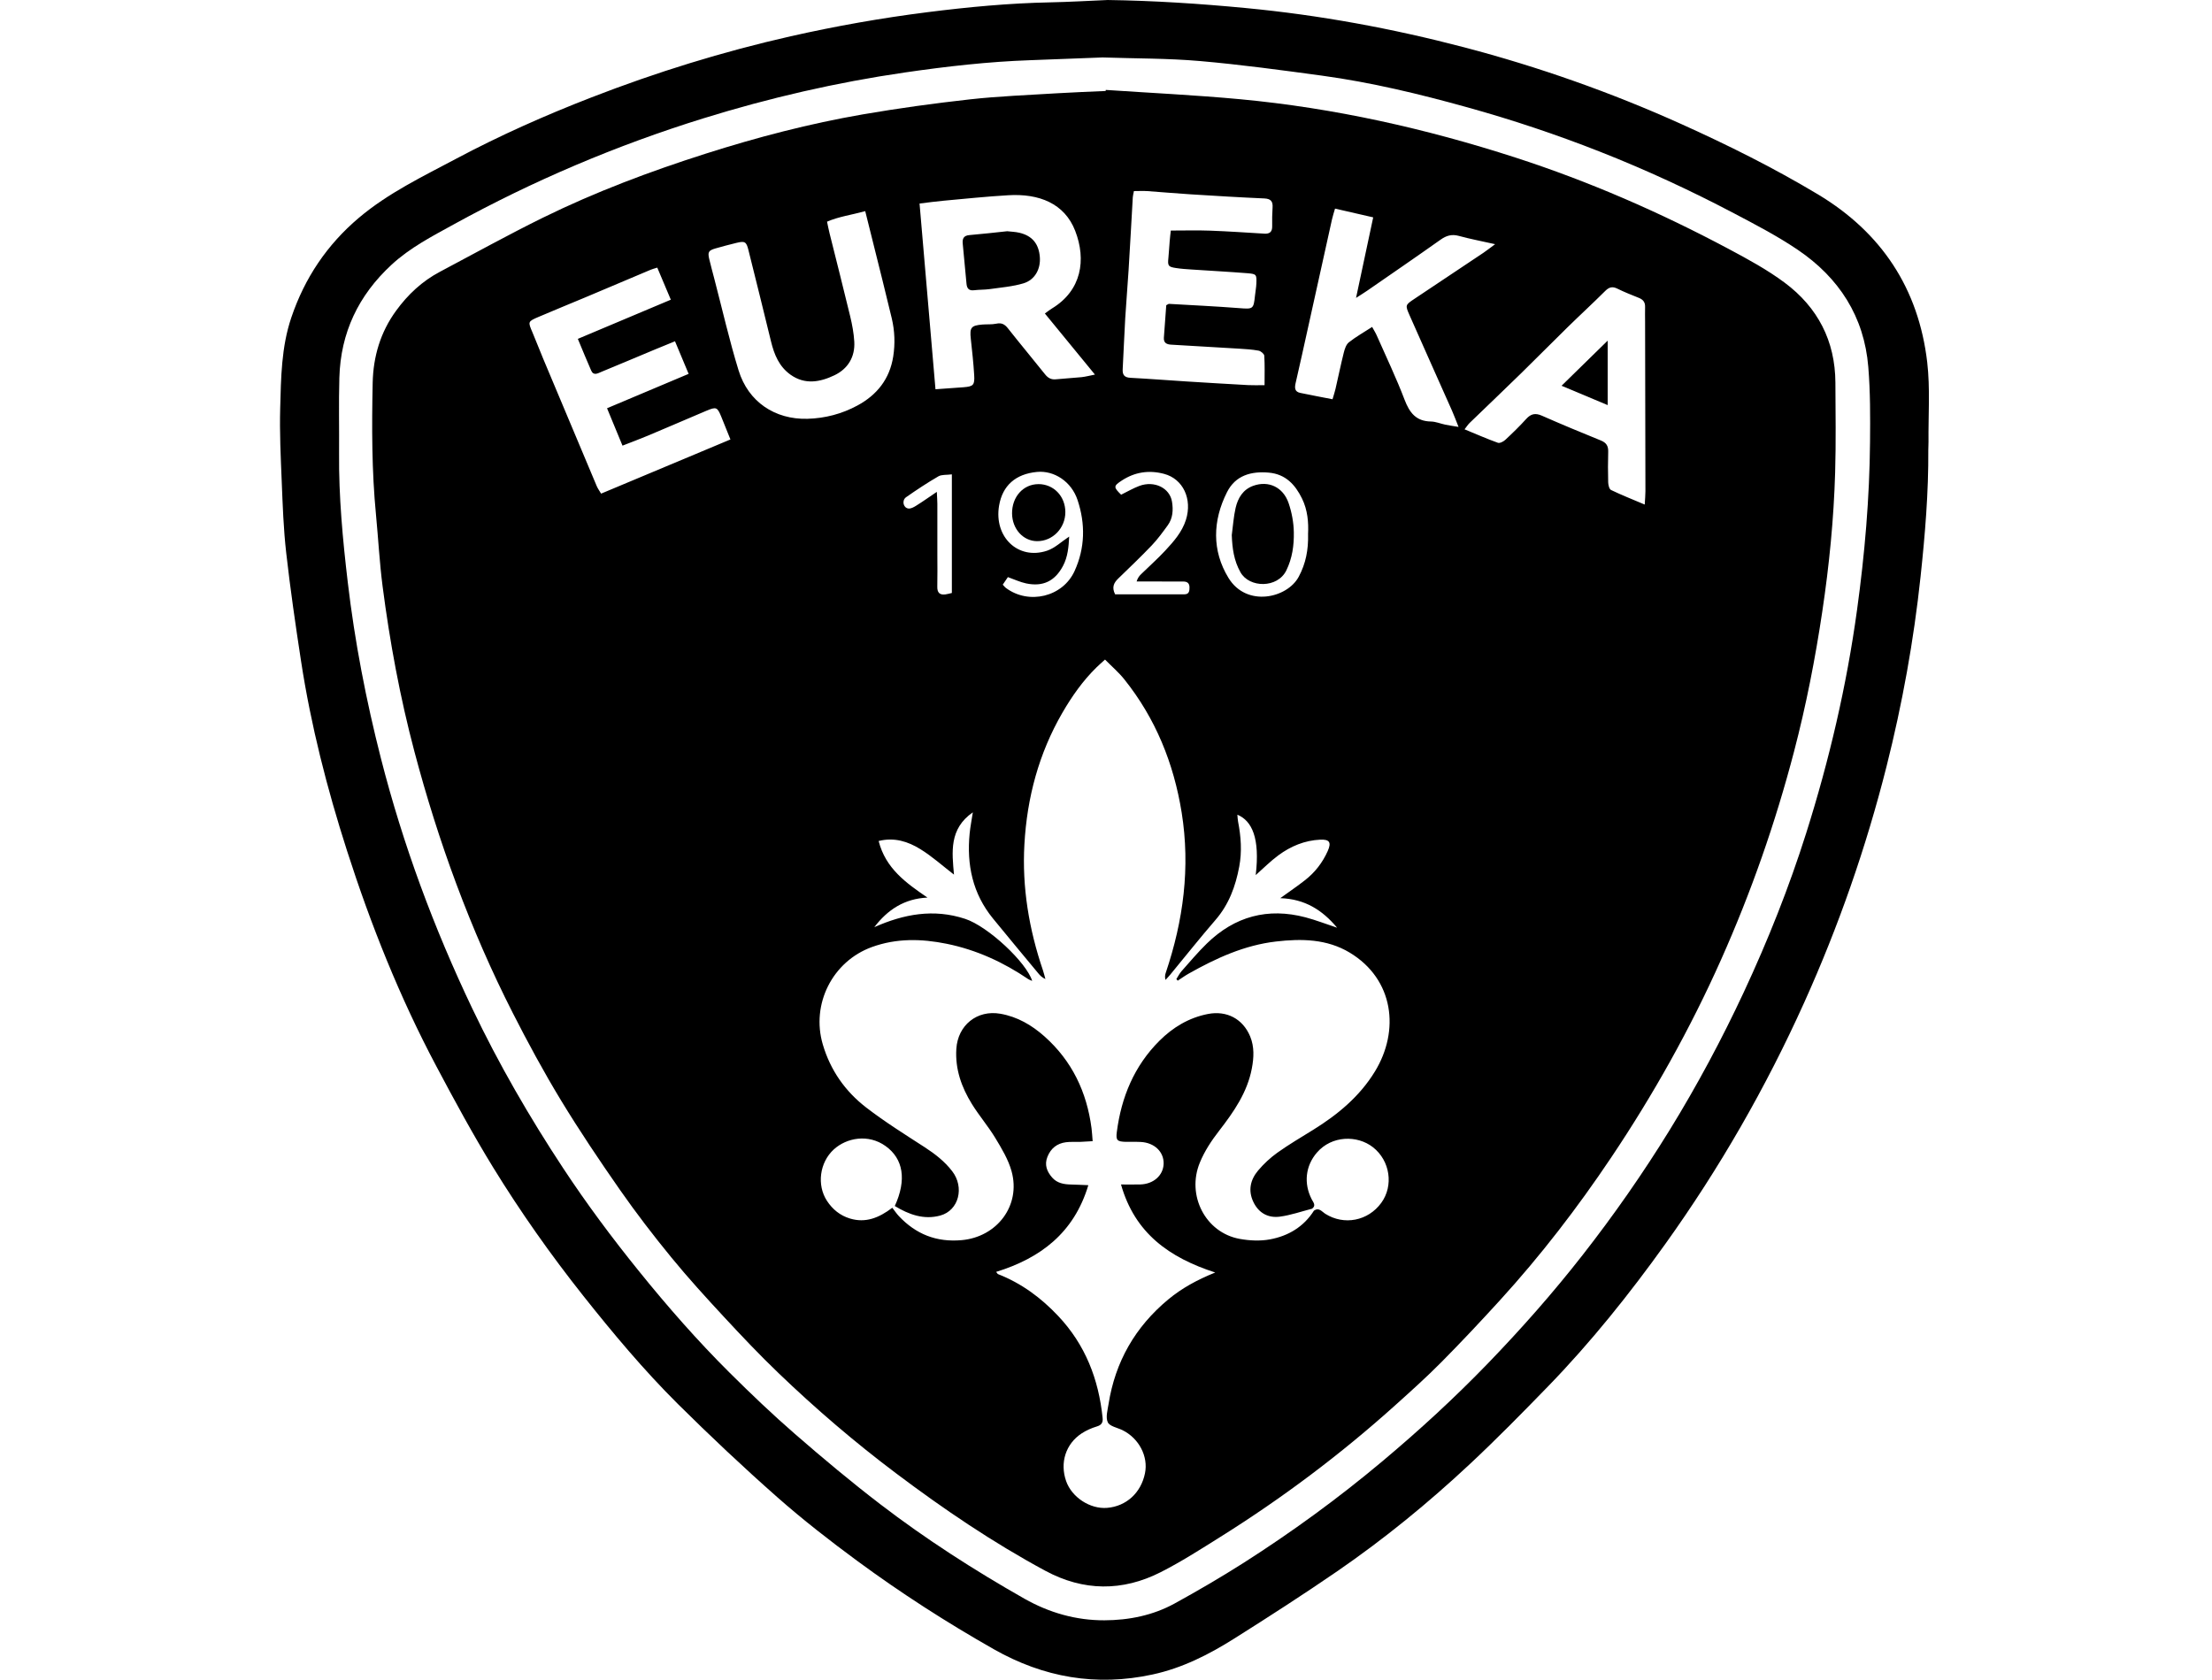 <svg width="79" height="60" viewBox="0 0 79 60" fill="none" xmlns="http://www.w3.org/2000/svg">
<path d="M39.545 0C41.202 0.023 42.851 0.13 44.499 0.288C47.134 0.539 49.727 1.018 52.284 1.688C54.946 2.386 57.533 3.299 60.044 4.43C61.715 5.183 63.352 5.999 64.925 6.942C67.199 8.306 68.521 10.31 68.829 12.938C68.938 13.875 68.866 14.835 68.875 15.783C68.876 15.877 68.868 15.971 68.868 16.065C68.878 17.581 68.753 19.088 68.592 20.594C68.348 22.884 67.939 25.145 67.376 27.377C66.645 30.274 65.664 33.086 64.435 35.812C63.065 38.851 61.413 41.728 59.473 44.437C58.194 46.222 56.823 47.938 55.292 49.516C54.376 50.459 53.455 51.398 52.495 52.295C51.011 53.683 49.438 54.969 47.763 56.121C46.554 56.952 45.32 57.747 44.079 58.529C43.174 59.1 42.223 59.583 41.161 59.812C39.153 60.247 37.271 59.919 35.493 58.909C33.807 57.952 32.177 56.904 30.617 55.755C29.635 55.032 28.668 54.28 27.755 53.474C26.541 52.402 25.361 51.291 24.212 50.151C22.996 48.943 21.896 47.627 20.83 46.284C19.669 44.819 18.592 43.294 17.615 41.704C16.891 40.525 16.23 39.305 15.582 38.083C14.274 35.619 13.244 33.037 12.392 30.383C11.681 28.168 11.105 25.918 10.752 23.616C10.555 22.33 10.368 21.041 10.222 19.748C10.125 18.899 10.096 18.041 10.061 17.186C10.025 16.318 9.983 15.449 10.007 14.582C10.036 13.494 10.047 12.4 10.403 11.346C10.88 9.931 11.68 8.74 12.819 7.778C13.869 6.891 15.104 6.302 16.304 5.663C17.86 4.836 19.47 4.12 21.113 3.483C23.436 2.581 25.81 1.845 28.242 1.295C29.857 0.931 31.484 0.642 33.126 0.435C34.582 0.251 36.04 0.113 37.508 0.084C38.188 0.07 38.868 0.03 39.547 0.001L39.545 0ZM39.378 2.052C38.534 2.084 37.666 2.119 36.799 2.15C35.297 2.202 33.806 2.372 32.321 2.588C29.877 2.943 27.478 3.496 25.121 4.227C22.018 5.19 19.039 6.455 16.192 8.022C15.424 8.445 14.642 8.848 13.983 9.457C12.799 10.551 12.165 11.886 12.12 13.492C12.094 14.394 12.117 15.297 12.11 16.2C12.097 17.74 12.24 19.271 12.42 20.796C12.67 22.919 13.075 25.014 13.604 27.087C14.394 30.18 15.499 33.157 16.873 36.036C17.815 38.009 18.908 39.9 20.111 41.724C20.951 42.999 21.862 44.221 22.823 45.409C23.842 46.671 24.908 47.888 26.057 49.031C26.814 49.783 27.588 50.523 28.393 51.222C29.384 52.084 30.393 52.928 31.435 53.727C33.067 54.978 34.797 56.088 36.586 57.104C37.47 57.605 38.427 57.879 39.442 57.876C40.319 57.873 41.176 57.701 41.952 57.275C42.784 56.817 43.606 56.338 44.408 55.828C46.14 54.724 47.798 53.515 49.373 52.193C50.687 51.091 51.945 49.936 53.136 48.703C54.328 47.469 55.46 46.187 56.517 44.835C57.639 43.4 58.679 41.91 59.633 40.36C60.612 38.77 61.492 37.125 62.282 35.432C63.141 33.589 63.892 31.703 64.505 29.764C65.33 27.153 65.952 24.494 66.324 21.777C66.598 19.787 66.77 17.791 66.787 15.783C66.795 14.892 66.798 13.997 66.725 13.11C66.579 11.306 65.677 9.917 64.199 8.918C63.481 8.433 62.707 8.029 61.939 7.625C60.38 6.804 58.783 6.065 57.143 5.419C55.59 4.807 54.01 4.279 52.403 3.833C50.696 3.358 48.972 2.942 47.214 2.702C45.762 2.505 44.309 2.307 42.85 2.18C41.706 2.081 40.553 2.092 39.378 2.052Z" fill="black"/>
<path d="M39.492 3.212C41.094 3.32 42.7 3.396 44.299 3.545C47.654 3.859 50.923 4.593 54.127 5.629C56.761 6.482 59.285 7.585 61.725 8.885C62.417 9.254 63.115 9.632 63.741 10.099C64.918 10.977 65.543 12.177 65.55 13.667C65.555 14.734 65.572 15.802 65.541 16.868C65.493 18.533 65.329 20.191 65.082 21.84C64.831 23.524 64.505 25.193 64.074 26.84C63.408 29.39 62.542 31.867 61.468 34.275C60.366 36.748 59.048 39.1 57.542 41.346C56.338 43.142 55.021 44.854 53.563 46.452C52.883 47.198 52.192 47.934 51.482 48.651C50.954 49.184 50.395 49.687 49.836 50.189C47.887 51.943 45.797 53.512 43.575 54.903C42.88 55.339 42.186 55.785 41.455 56.156C40.086 56.852 38.692 56.839 37.335 56.108C35.461 55.098 33.704 53.907 32.004 52.627C30.529 51.518 29.131 50.32 27.801 49.043C27.133 48.402 26.494 47.728 25.865 47.049C25.219 46.352 24.577 45.649 23.976 44.914C23.337 44.134 22.721 43.331 22.144 42.505C21.412 41.456 20.698 40.393 20.034 39.301C19.42 38.289 18.854 37.244 18.317 36.189C17.555 34.693 16.887 33.154 16.299 31.578C15.72 30.026 15.225 28.448 14.801 26.847C14.286 24.904 13.922 22.932 13.664 20.942C13.554 20.094 13.51 19.238 13.428 18.385C13.276 16.817 13.277 15.244 13.31 13.671C13.33 12.737 13.586 11.867 14.146 11.099C14.567 10.52 15.076 10.044 15.711 9.708C16.934 9.061 18.146 8.388 19.387 7.777C21.265 6.854 23.221 6.12 25.215 5.485C27.052 4.9 28.914 4.414 30.812 4.086C32.083 3.867 33.362 3.691 34.643 3.549C35.679 3.434 36.724 3.396 37.765 3.331C38.339 3.296 38.913 3.276 39.487 3.25L39.492 3.213L39.492 3.212ZM46.931 43.242C47.109 43.119 47.209 43.279 47.33 43.355C48.002 43.78 48.86 43.613 49.332 42.964C49.776 42.354 49.65 41.46 49.034 40.978C48.475 40.541 47.563 40.554 47.032 41.17C46.626 41.64 46.552 42.269 46.849 42.842C46.907 42.953 47.01 43.058 46.86 43.174C46.477 43.272 46.097 43.407 45.708 43.458C45.29 43.513 44.951 43.328 44.762 42.93C44.568 42.522 44.657 42.139 44.93 41.813C45.131 41.574 45.368 41.354 45.622 41.172C46.032 40.88 46.469 40.623 46.897 40.358C47.776 39.813 48.558 39.167 49.104 38.273C49.997 36.812 49.784 34.98 48.206 34.028C47.391 33.537 46.484 33.524 45.572 33.63C44.442 33.761 43.431 34.226 42.453 34.777C42.318 34.853 42.192 34.945 42.062 35.029C42.045 35.009 42.029 34.991 42.013 34.972C42.074 34.878 42.124 34.773 42.198 34.69C42.494 34.357 42.781 34.014 43.1 33.703C44.096 32.731 45.278 32.411 46.627 32.767C46.997 32.865 47.357 33.006 47.754 33.137C47.225 32.505 46.604 32.11 45.724 32.082C46.063 31.838 46.34 31.649 46.603 31.443C46.962 31.165 47.234 30.812 47.419 30.398C47.556 30.09 47.484 29.977 47.152 29.992C46.596 30.018 46.098 30.225 45.657 30.551C45.372 30.761 45.12 31.016 44.847 31.258C45.003 29.937 44.715 29.319 44.192 29.1C44.201 29.189 44.201 29.27 44.217 29.348C44.321 29.883 44.36 30.417 44.258 30.957C44.127 31.659 43.889 32.307 43.41 32.86C42.857 33.499 42.333 34.161 41.795 34.813C41.742 34.878 41.682 34.939 41.625 35.002C41.596 34.898 41.61 34.821 41.634 34.748C42.263 32.884 42.516 30.985 42.203 29.027C41.92 27.265 41.271 25.661 40.152 24.263C39.952 24.013 39.702 23.801 39.465 23.559C39.334 23.679 39.246 23.755 39.163 23.836C38.673 24.316 38.284 24.869 37.94 25.463C37.099 26.916 36.68 28.492 36.586 30.155C36.498 31.696 36.751 33.196 37.247 34.656C37.282 34.759 37.307 34.866 37.336 34.971C37.214 34.916 37.143 34.841 37.077 34.761C36.538 34.111 35.997 33.462 35.463 32.808C34.737 31.92 34.52 30.889 34.63 29.771C34.654 29.533 34.701 29.297 34.744 29.016C33.889 29.609 34.001 30.443 34.071 31.241C33.662 30.926 33.289 30.588 32.867 30.329C32.431 30.06 31.942 29.899 31.38 30.04C31.629 31.022 32.363 31.542 33.124 32.061C32.303 32.099 31.703 32.49 31.225 33.118C32.277 32.65 33.343 32.45 34.47 32.821C35.294 33.092 36.666 34.385 36.863 35.037C36.81 35.014 36.766 35.002 36.73 34.978C35.837 34.371 34.872 33.927 33.81 33.711C32.911 33.529 32.019 33.508 31.138 33.828C29.731 34.34 28.962 35.865 29.385 37.305C29.657 38.23 30.187 38.983 30.936 39.56C31.603 40.074 32.322 40.523 33.031 40.982C33.398 41.221 33.737 41.484 34.005 41.832C34.452 42.409 34.246 43.236 33.582 43.418C32.995 43.579 32.46 43.383 31.957 43.078C32.387 42.139 32.26 41.39 31.63 40.938C31.012 40.493 30.236 40.64 29.779 41.056C29.271 41.52 29.165 42.329 29.535 42.894C29.733 43.197 30.003 43.418 30.357 43.525C30.913 43.693 31.39 43.503 31.868 43.14C31.957 43.255 32.022 43.353 32.102 43.438C32.711 44.085 33.444 44.378 34.346 44.297C35.61 44.183 36.465 43.061 36.128 41.838C36.012 41.418 35.774 41.024 35.546 40.647C35.292 40.227 34.967 39.85 34.709 39.432C34.34 38.834 34.109 38.189 34.155 37.464C34.208 36.621 34.893 36.065 35.725 36.21C36.335 36.316 36.847 36.615 37.303 37.02C38.286 37.894 38.814 39.005 38.983 40.298C39.002 40.442 39.008 40.587 39.023 40.762C38.837 40.773 38.699 40.783 38.561 40.788C38.396 40.793 38.23 40.778 38.068 40.8C37.754 40.842 37.532 41.014 37.41 41.316C37.293 41.606 37.389 41.846 37.577 42.061C37.753 42.263 37.995 42.304 38.248 42.31C38.441 42.314 38.633 42.325 38.869 42.334C38.356 44.042 37.159 44.94 35.576 45.431C35.615 45.477 35.626 45.504 35.645 45.511C36.48 45.838 37.178 46.354 37.792 47.005C38.761 48.032 39.238 49.264 39.379 50.647C39.396 50.812 39.342 50.902 39.17 50.953C38.982 51.01 38.795 51.092 38.63 51.2C38.059 51.576 37.847 52.249 38.076 52.904C38.278 53.483 38.932 53.91 39.539 53.86C40.224 53.804 40.75 53.324 40.892 52.625C41.016 52.022 40.677 51.374 40.088 51.084C39.905 50.995 39.632 50.947 39.564 50.803C39.481 50.628 39.557 50.369 39.591 50.151C39.83 48.639 40.543 47.396 41.721 46.417C42.203 46.017 42.743 45.719 43.401 45.453C41.763 44.922 40.53 44.054 40.036 42.309C40.305 42.309 40.513 42.312 40.72 42.308C41.192 42.297 41.541 41.989 41.558 41.577C41.574 41.146 41.233 40.815 40.739 40.79C40.563 40.781 40.386 40.79 40.21 40.786C39.899 40.778 39.848 40.73 39.886 40.437C40.046 39.19 40.508 38.075 41.406 37.178C41.885 36.7 42.456 36.352 43.139 36.219C43.811 36.088 44.387 36.392 44.648 37.019C44.803 37.394 44.781 37.779 44.709 38.162C44.547 39.021 44.062 39.716 43.543 40.387C43.268 40.742 43.024 41.108 42.852 41.526C42.369 42.693 43.048 44.029 44.274 44.252C44.627 44.316 45.01 44.335 45.359 44.269C46.01 44.148 46.562 43.821 46.929 43.24L46.931 43.242ZM32.841 7.27C33.033 9.502 33.221 11.69 33.41 13.904C33.788 13.877 34.1 13.856 34.413 13.832C34.762 13.804 34.815 13.756 34.792 13.393C34.766 12.961 34.718 12.53 34.671 12.098C34.628 11.699 34.683 11.626 35.089 11.592C35.252 11.579 35.421 11.596 35.58 11.562C35.77 11.521 35.882 11.581 35.998 11.728C36.434 12.281 36.885 12.821 37.324 13.371C37.429 13.503 37.544 13.566 37.715 13.548C38.018 13.517 38.322 13.503 38.626 13.472C38.767 13.457 38.907 13.419 39.105 13.38C38.48 12.616 37.903 11.913 37.317 11.198C37.422 11.123 37.493 11.064 37.572 11.017C38.631 10.373 38.8 9.278 38.4 8.246C38.019 7.265 37.109 6.907 36.005 6.974C35.233 7.019 34.464 7.1 33.694 7.17C33.427 7.193 33.163 7.232 32.842 7.27H32.841ZM40.497 6.825C40.477 6.933 40.46 6.988 40.457 7.045C40.407 7.912 40.361 8.778 40.307 9.643C40.272 10.216 40.221 10.789 40.187 11.362C40.151 11.971 40.13 12.58 40.096 13.189C40.085 13.393 40.159 13.484 40.374 13.495C41.041 13.53 41.707 13.583 42.374 13.625C43.11 13.671 43.847 13.716 44.585 13.756C44.756 13.765 44.929 13.758 45.163 13.758C45.163 13.379 45.174 13.042 45.153 12.707C45.149 12.64 45.029 12.54 44.95 12.525C44.721 12.482 44.485 12.469 44.251 12.454C43.444 12.404 42.637 12.356 41.829 12.311C41.661 12.302 41.555 12.244 41.567 12.061C41.594 11.667 41.624 11.273 41.652 10.902C41.711 10.873 41.732 10.852 41.752 10.854C42.582 10.902 43.414 10.941 44.243 11.005C44.756 11.045 44.77 11.05 44.822 10.551C44.837 10.411 44.864 10.271 44.87 10.131C44.883 9.808 44.874 9.786 44.559 9.76C43.893 9.707 43.226 9.672 42.56 9.627C42.373 9.615 42.186 9.603 42 9.574C41.718 9.531 41.699 9.494 41.729 9.204C41.749 9.006 41.757 8.806 41.775 8.608C41.786 8.473 41.803 8.339 41.815 8.235C42.315 8.235 42.771 8.222 43.227 8.239C43.871 8.263 44.514 8.307 45.158 8.346C45.35 8.357 45.439 8.279 45.435 8.081C45.431 7.858 45.434 7.634 45.449 7.412C45.464 7.191 45.385 7.099 45.152 7.088C44.274 7.05 43.396 6.996 42.519 6.941C42.004 6.909 41.491 6.862 40.977 6.826C40.827 6.816 40.676 6.825 40.498 6.825H40.497ZM21.681 14.582C22.678 14.161 23.623 13.763 24.594 13.354C24.419 12.936 24.267 12.575 24.107 12.19C23.845 12.297 23.618 12.389 23.392 12.483C22.753 12.75 22.116 13.02 21.476 13.283C21.354 13.333 21.201 13.433 21.114 13.237C20.954 12.876 20.807 12.509 20.637 12.104C21.761 11.63 22.844 11.174 23.958 10.705C23.783 10.292 23.631 9.931 23.474 9.559C23.365 9.594 23.298 9.61 23.235 9.637C22.457 9.965 21.679 10.295 20.901 10.623C20.349 10.854 19.795 11.08 19.245 11.315C18.846 11.485 18.852 11.489 19.017 11.874C19.15 12.187 19.27 12.505 19.402 12.819C20.037 14.333 20.673 15.847 21.311 17.361C21.349 17.452 21.411 17.535 21.468 17.632C23.018 16.983 24.537 16.346 26.087 15.697C25.964 15.391 25.865 15.143 25.764 14.895C25.618 14.536 25.584 14.522 25.217 14.677C24.526 14.97 23.837 15.268 23.145 15.559C22.856 15.68 22.562 15.789 22.232 15.918C22.045 15.467 21.873 15.049 21.68 14.582H21.681ZM47.68 7.45C47.637 7.6 47.597 7.719 47.57 7.842C47.282 9.135 46.997 10.429 46.711 11.723C46.566 12.376 46.424 13.029 46.273 13.68C46.234 13.85 46.233 13.991 46.437 14.034C46.812 14.113 47.189 14.182 47.59 14.261C47.632 14.117 47.669 14.008 47.695 13.897C47.795 13.463 47.885 13.026 47.993 12.594C48.026 12.463 48.077 12.304 48.175 12.227C48.429 12.027 48.714 11.866 49.005 11.678C49.075 11.805 49.131 11.893 49.172 11.988C49.508 12.75 49.868 13.502 50.164 14.279C50.341 14.743 50.574 15.047 51.104 15.056C51.276 15.059 51.446 15.133 51.619 15.169C51.751 15.197 51.884 15.214 52.091 15.249C51.994 15.007 51.931 14.836 51.858 14.67C51.353 13.533 50.844 12.399 50.342 11.262C50.181 10.897 50.187 10.894 50.519 10.672C51.338 10.126 52.159 9.579 52.977 9.031C53.101 8.948 53.218 8.854 53.397 8.722C52.918 8.614 52.505 8.537 52.101 8.426C51.849 8.357 51.656 8.414 51.449 8.561C50.578 9.178 49.698 9.782 48.82 10.389C48.718 10.46 48.611 10.524 48.43 10.641C48.645 9.633 48.84 8.713 49.043 7.764C48.566 7.654 48.138 7.556 47.68 7.451V7.45ZM30.901 7.542C30.413 7.677 29.962 7.734 29.537 7.918C29.572 8.082 29.596 8.208 29.627 8.332C29.873 9.322 30.127 10.311 30.365 11.303C30.436 11.598 30.492 11.901 30.51 12.203C30.542 12.751 30.281 13.175 29.802 13.404C29.294 13.647 28.751 13.753 28.233 13.384C27.824 13.092 27.651 12.665 27.537 12.199C27.27 11.106 27.001 10.013 26.727 8.921C26.655 8.633 26.598 8.603 26.304 8.675C26.053 8.736 25.803 8.802 25.555 8.873C25.304 8.946 25.271 9.003 25.33 9.254C25.387 9.493 25.452 9.731 25.514 9.969C25.799 11.058 26.048 12.158 26.379 13.233C26.724 14.351 27.672 14.99 28.839 14.959C29.466 14.942 30.069 14.784 30.623 14.484C31.322 14.106 31.775 13.537 31.901 12.733C31.972 12.276 31.955 11.82 31.849 11.372C31.633 10.46 31.401 9.55 31.175 8.64C31.088 8.289 31 7.938 30.901 7.542V7.542ZM58.74 18.023C58.751 17.823 58.765 17.688 58.765 17.552C58.762 15.532 58.757 13.513 58.753 11.493C58.753 11.317 58.748 11.14 58.753 10.964C58.759 10.8 58.685 10.702 58.536 10.642C58.275 10.537 58.012 10.434 57.76 10.309C57.583 10.223 57.467 10.256 57.329 10.393C56.889 10.832 56.43 11.253 55.986 11.688C55.433 12.229 54.89 12.782 54.336 13.323C53.724 13.922 53.102 14.512 52.487 15.107C52.43 15.162 52.387 15.231 52.305 15.335C52.721 15.506 53.103 15.675 53.497 15.816C53.565 15.84 53.695 15.773 53.762 15.71C54.02 15.47 54.273 15.224 54.509 14.963C54.676 14.779 54.834 14.746 55.065 14.847C55.763 15.154 56.467 15.448 57.174 15.734C57.37 15.813 57.441 15.931 57.436 16.134C57.426 16.498 57.425 16.862 57.435 17.226C57.438 17.322 57.472 17.471 57.537 17.502C57.912 17.683 58.3 17.836 58.741 18.023H58.74ZM35.814 20.885C35.861 20.936 35.889 20.974 35.924 21C36.742 21.611 37.955 21.323 38.377 20.398C38.754 19.573 38.768 18.713 38.484 17.86C38.265 17.201 37.649 16.798 37.033 16.857C36.269 16.931 35.805 17.344 35.682 18.058C35.49 19.178 36.359 20.014 37.392 19.672C37.673 19.579 37.909 19.347 38.185 19.166C38.166 19.518 38.141 19.884 37.962 20.219C37.673 20.759 37.248 20.965 36.647 20.839C36.434 20.794 36.231 20.697 35.996 20.614C35.942 20.694 35.88 20.787 35.812 20.885H35.814ZM46.716 19.084C46.738 18.663 46.702 18.218 46.501 17.808C46.258 17.312 45.915 16.936 45.316 16.882C44.678 16.825 44.122 16.984 43.822 17.579C43.307 18.598 43.279 19.669 43.874 20.642C44.521 21.702 45.975 21.366 46.383 20.601C46.638 20.125 46.73 19.637 46.717 19.084H46.716ZM40.041 17.67C40.27 17.558 40.474 17.437 40.692 17.356C41.224 17.159 41.777 17.427 41.857 17.919C41.905 18.213 41.889 18.511 41.705 18.764C41.526 19.01 41.346 19.258 41.138 19.477C40.749 19.885 40.341 20.273 39.937 20.665C39.779 20.818 39.699 20.979 39.826 21.229C40.645 21.229 41.475 21.231 42.305 21.228C42.466 21.228 42.484 21.108 42.482 20.981C42.481 20.832 42.402 20.772 42.261 20.772C41.862 20.772 41.463 20.77 41.064 20.77C40.907 20.77 40.75 20.77 40.593 20.77C40.637 20.63 40.696 20.565 40.76 20.503C41.045 20.224 41.345 19.959 41.615 19.668C41.918 19.342 42.216 19.006 42.355 18.567C42.589 17.824 42.253 17.105 41.574 16.926C41.038 16.783 40.528 16.859 40.06 17.167C39.765 17.361 39.764 17.401 40.041 17.671L40.041 17.67ZM33.995 16.944C33.8 16.969 33.63 16.947 33.513 17.015C33.118 17.244 32.737 17.497 32.362 17.759C32.203 17.869 32.253 18.132 32.436 18.163C32.522 18.178 32.633 18.118 32.717 18.065C32.95 17.92 33.174 17.761 33.458 17.569C33.467 17.769 33.477 17.883 33.477 17.996C33.478 18.605 33.477 19.215 33.477 19.824C33.477 20.199 33.484 20.574 33.475 20.949C33.469 21.16 33.551 21.259 33.763 21.232C33.84 21.222 33.915 21.199 33.995 21.181V16.944Z" fill="black"/>
<path d="M35.976 8.26C36.126 8.277 36.268 8.281 36.404 8.313C36.863 8.42 37.099 8.705 37.137 9.18C37.17 9.603 36.966 9.995 36.554 10.12C36.167 10.237 35.753 10.268 35.35 10.326C35.166 10.352 34.976 10.344 34.79 10.367C34.603 10.39 34.533 10.302 34.518 10.134C34.474 9.656 34.43 9.179 34.383 8.701C34.365 8.52 34.42 8.414 34.623 8.397C35.078 8.359 35.531 8.306 35.976 8.259V8.26Z" fill="black"/>
<path d="M57.417 12.166V14.47C56.84 14.228 56.31 14.005 55.77 13.779C56.338 13.224 56.868 12.704 57.417 12.167V12.166Z" fill="black"/>
<path d="M37.088 17.292C37.63 17.292 38.045 17.723 38.048 18.287C38.051 18.865 37.592 19.336 37.034 19.33C36.54 19.324 36.153 18.896 36.145 18.345C36.138 17.747 36.544 17.293 37.088 17.293V17.292Z" fill="black"/>
<path d="M43.992 19.113C44.036 18.789 44.056 18.459 44.129 18.142C44.211 17.789 44.391 17.484 44.76 17.352C45.304 17.157 45.828 17.397 46.024 17.977C46.135 18.305 46.202 18.663 46.208 19.01C46.217 19.477 46.154 19.938 45.94 20.376C45.624 21.019 44.619 21.003 44.303 20.442C44.067 20.023 44.009 19.582 43.992 19.113Z" fill="black"/>
</svg>
